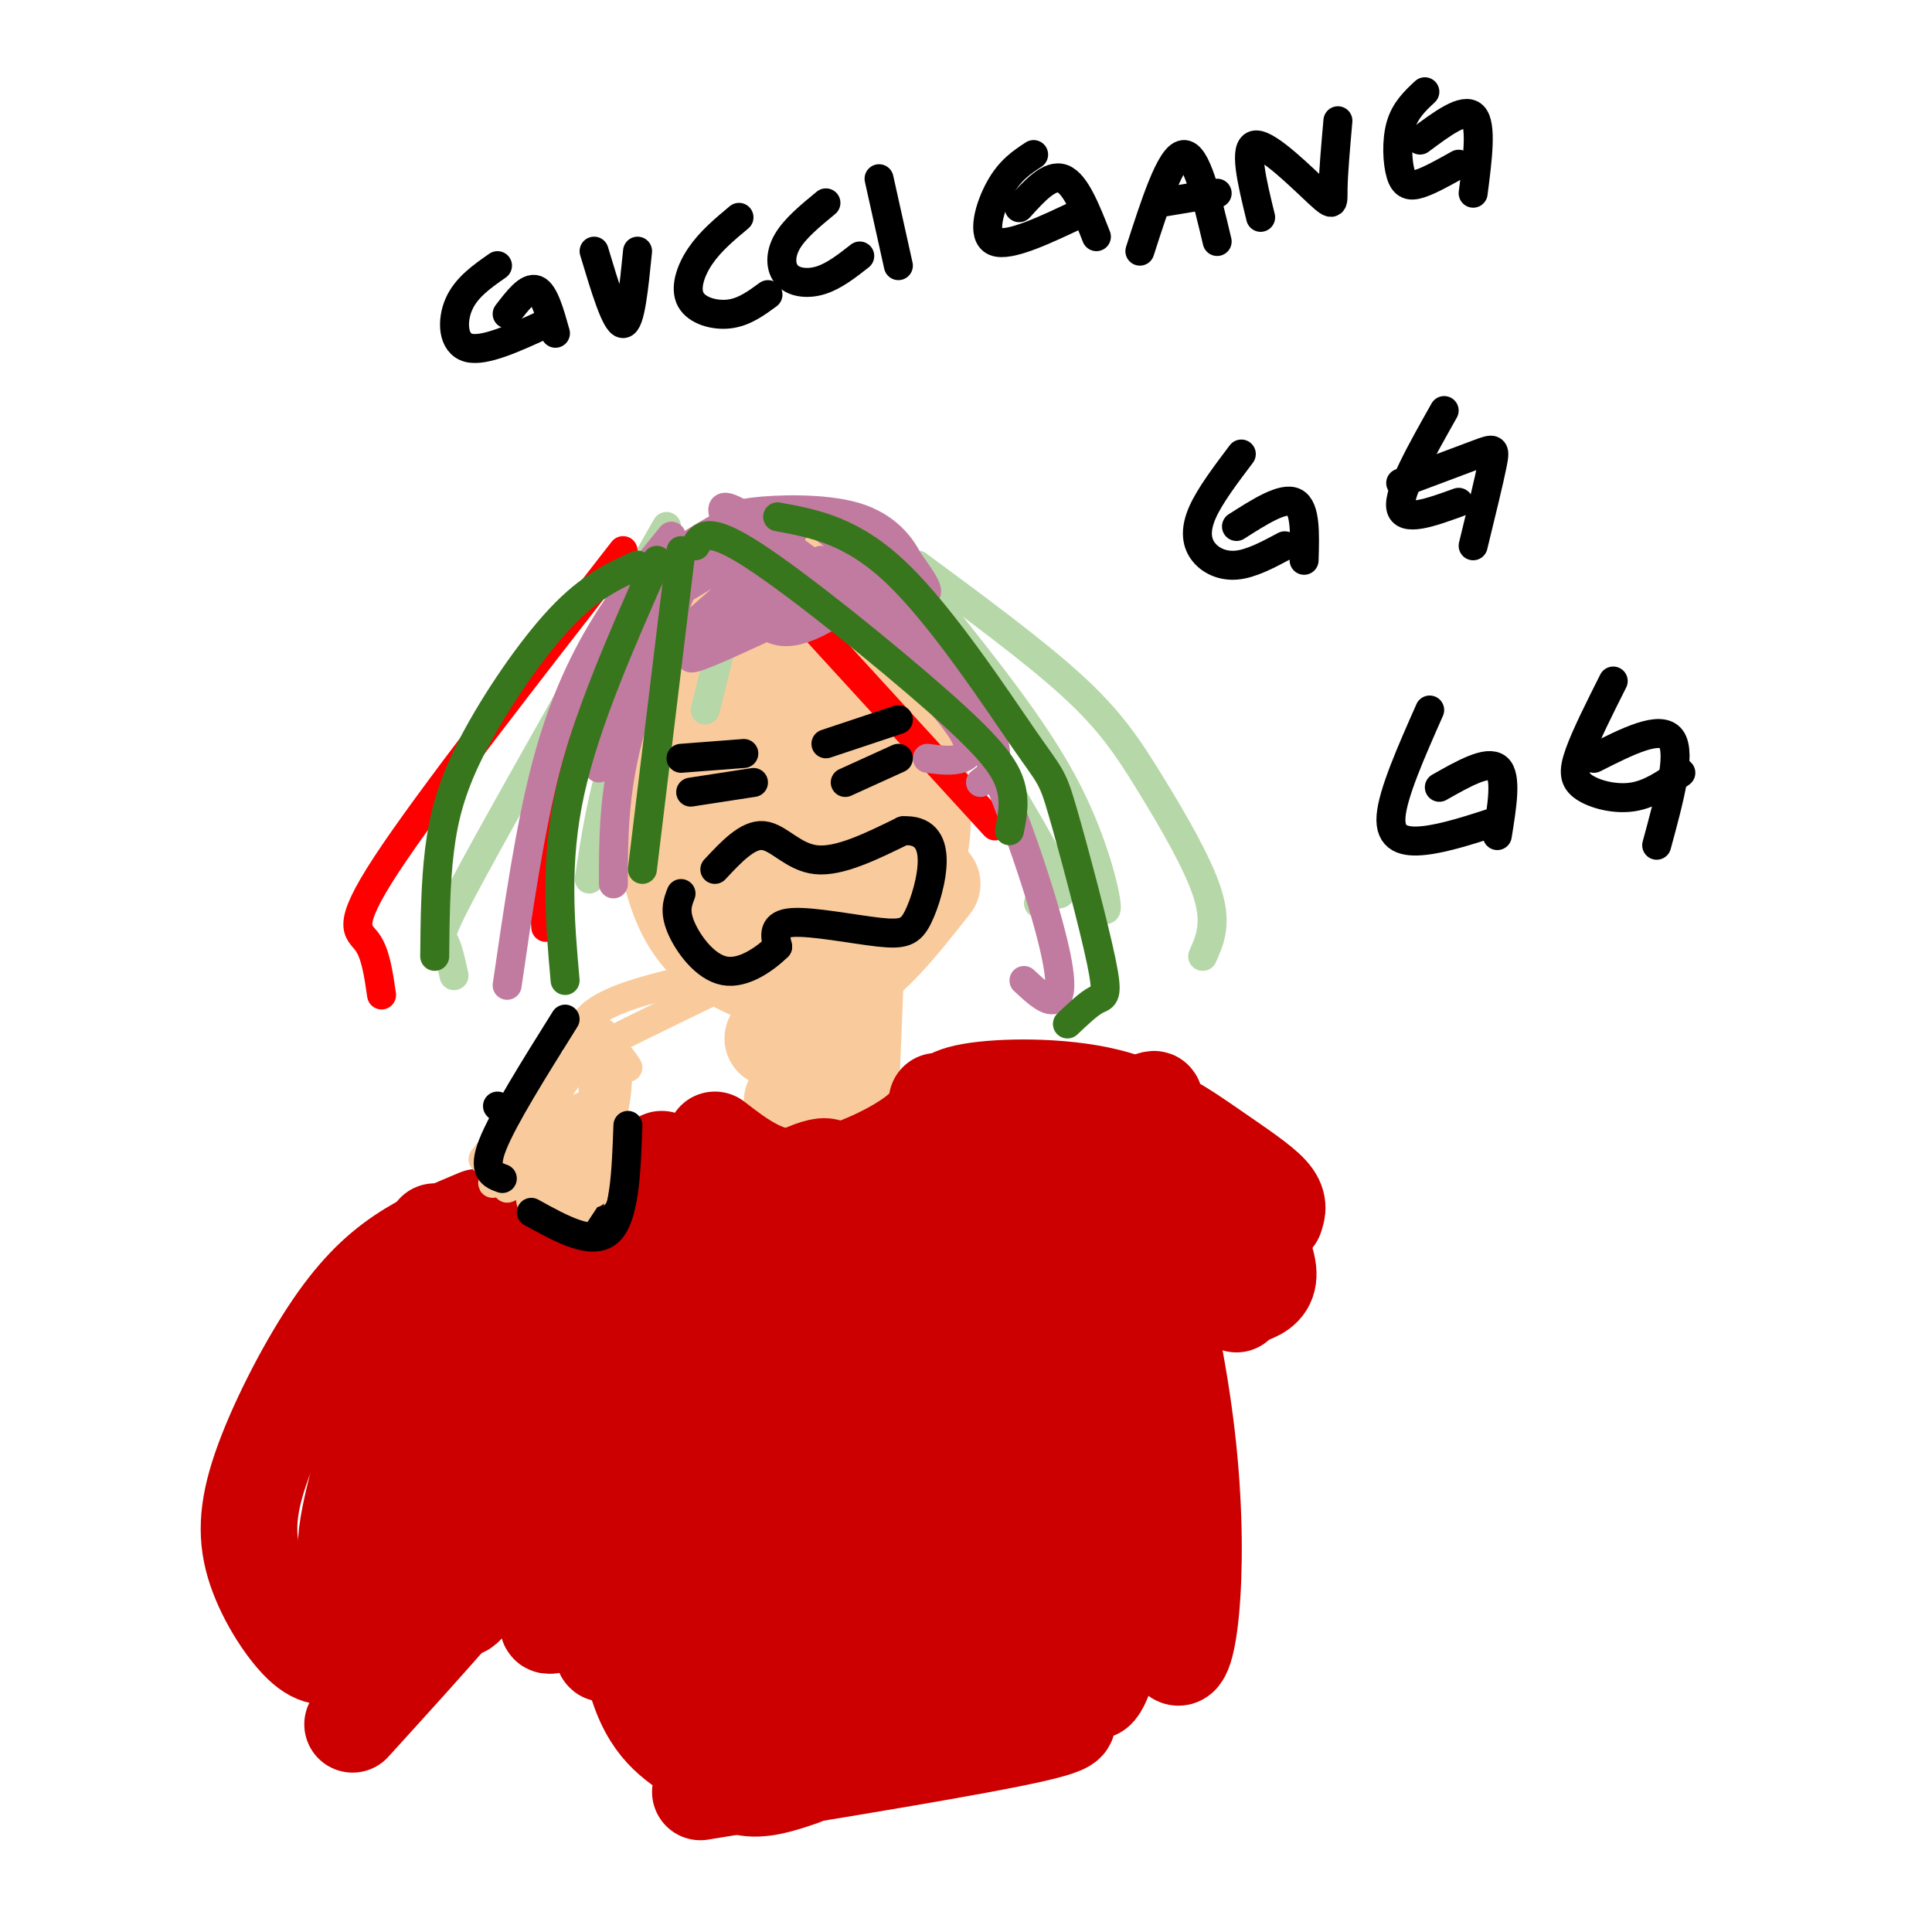 <svg viewBox='0 0 400 400' version='1.1' xmlns='http://www.w3.org/2000/svg' xmlns:xlink='http://www.w3.org/1999/xlink'><g fill='none' stroke='#f9cb9c' stroke-width='20' stroke-linecap='round' stroke-linejoin='round'><path d='M163,117c-5.761,-0.332 -11.521,-0.665 -15,7c-3.479,7.665 -4.676,23.327 -3,33c1.676,9.673 6.225,13.358 10,15c3.775,1.642 6.775,1.243 9,1c2.225,-0.243 3.675,-0.329 6,-5c2.325,-4.671 5.526,-13.927 7,-23c1.474,-9.073 1.222,-17.964 -2,-23c-3.222,-5.036 -9.413,-6.218 -14,-6c-4.587,0.218 -7.569,1.835 -10,4c-2.431,2.165 -4.311,4.879 -6,9c-1.689,4.121 -3.185,9.648 -2,16c1.185,6.352 5.053,13.529 10,17c4.947,3.471 10.974,3.235 17,3'/><path d='M170,165c3.921,0.634 5.225,0.719 6,-6c0.775,-6.719 1.021,-20.241 1,-27c-0.021,-6.759 -0.309,-6.755 -3,-9c-2.691,-2.245 -7.786,-6.740 -13,-6c-5.214,0.740 -10.548,6.713 -13,12c-2.452,5.287 -2.020,9.886 -1,15c1.020,5.114 2.630,10.742 6,15c3.370,4.258 8.501,7.145 11,8c2.499,0.855 2.367,-0.323 4,-1c1.633,-0.677 5.031,-0.854 6,-9c0.969,-8.146 -0.489,-24.260 -3,-31c-2.511,-6.740 -6.073,-4.107 -9,-2c-2.927,2.107 -5.217,3.689 -7,7c-1.783,3.311 -3.057,8.353 -3,14c0.057,5.647 1.445,11.899 4,15c2.555,3.101 6.278,3.050 10,3'/><path d='M166,163c2.647,-1.627 4.264,-7.194 5,-13c0.736,-5.806 0.590,-11.850 -2,-15c-2.590,-3.150 -7.625,-3.406 -11,-2c-3.375,1.406 -5.088,4.472 -6,8c-0.912,3.528 -1.021,7.517 0,11c1.021,3.483 3.172,6.461 6,9c2.828,2.539 6.334,4.638 9,5c2.666,0.362 4.491,-1.013 6,-1c1.509,0.013 2.702,1.415 3,-4c0.298,-5.415 -0.299,-17.647 -1,-24c-0.701,-6.353 -1.506,-6.828 -4,-10c-2.494,-3.172 -6.677,-9.041 -12,-9c-5.323,0.041 -11.788,5.990 -15,12c-3.212,6.010 -3.173,12.080 -3,18c0.173,5.920 0.478,11.692 4,17c3.522,5.308 10.261,10.154 17,15'/><path d='M162,180c5.126,1.814 9.442,-1.150 13,-3c3.558,-1.850 6.357,-2.585 9,-10c2.643,-7.415 5.128,-21.511 6,-28c0.872,-6.489 0.131,-5.370 -3,-8c-3.131,-2.630 -8.652,-9.009 -14,-12c-5.348,-2.991 -10.523,-2.594 -15,-2c-4.477,0.594 -8.258,1.385 -12,4c-3.742,2.615 -7.447,7.053 -10,12c-2.553,4.947 -3.954,10.404 -3,17c0.954,6.596 4.264,14.331 8,20c3.736,5.669 7.898,9.272 11,11c3.102,1.728 5.143,1.581 8,1c2.857,-0.581 6.531,-1.594 9,-4c2.469,-2.406 3.735,-6.203 5,-10'/><path d='M161,195c1.083,6.833 2.167,13.667 2,17c-0.167,3.333 -1.583,3.167 -3,3'/><path d='M135,135c-0.167,8.667 -0.333,17.333 1,25c1.333,7.667 4.167,14.333 7,21'/><path d='M136,147c0.417,17.083 0.833,34.167 7,44c6.167,9.833 18.083,12.417 30,15'/><path d='M152,195c6.583,5.000 13.167,10.000 20,8c6.833,-2.000 13.917,-11.000 21,-20'/><path d='M185,134c2.833,12.167 5.667,24.333 6,33c0.333,8.667 -1.833,13.833 -4,19'/><path d='M177,181c0.000,0.000 -3.000,12.000 -3,12'/><path d='M165,201c0.083,12.750 0.167,25.500 0,30c-0.167,4.500 -0.583,0.750 -1,-3'/><path d='M175,203c0.000,0.000 1.000,24.000 1,24'/><path d='M177,205c0.000,0.000 -1.000,25.000 -1,25'/></g>
<g fill='none' stroke='#cc0000' stroke-width='20' stroke-linecap='round' stroke-linejoin='round'><path d='M99,252c-5.462,2.282 -10.925,4.564 -16,8c-5.075,3.436 -9.763,8.026 -15,16c-5.237,7.974 -11.022,19.333 -14,28c-2.978,8.667 -3.148,14.641 -1,21c2.148,6.359 6.614,13.103 10,16c3.386,2.897 5.693,1.949 8,1'/><path d='M90,255c9.887,2.429 19.774,4.857 25,10c5.226,5.143 5.792,13.000 6,20c0.208,7.000 0.060,13.143 -8,25c-8.060,11.857 -24.030,29.429 -40,47'/><path d='M91,265c-3.917,7.136 -7.834,14.271 -12,26c-4.166,11.729 -8.580,28.051 -7,31c1.580,2.949 9.154,-7.477 14,-18c4.846,-10.523 6.964,-21.145 9,-28c2.036,-6.855 3.989,-9.945 2,-9c-1.989,0.945 -7.918,5.924 -13,19c-5.082,13.076 -9.315,34.250 -10,42c-0.685,7.750 2.177,2.077 4,1c1.823,-1.077 2.606,2.441 8,-8c5.394,-10.441 15.398,-34.840 15,-36c-0.398,-1.160 -11.199,20.920 -22,43'/><path d='M79,328c-3.771,7.304 -2.198,4.065 -1,5c1.198,0.935 2.022,6.044 6,-1c3.978,-7.044 11.109,-26.243 13,-27c1.891,-0.757 -1.460,16.926 -2,24c-0.540,7.074 1.730,3.537 4,0'/><path d='M148,236c5.289,4.089 10.578,8.178 18,8c7.422,-0.178 16.978,-4.622 22,-8c5.022,-3.378 5.511,-5.689 6,-8'/><path d='M195,231c-0.062,-1.957 -0.124,-3.914 6,-5c6.124,-1.086 18.435,-1.301 28,1c9.565,2.301 16.383,7.120 22,11c5.617,3.880 10.033,6.823 12,9c1.967,2.177 1.483,3.589 1,5'/><path d='M137,240c-7.267,10.267 -14.533,20.533 -19,28c-4.467,7.467 -6.133,12.133 -7,17c-0.867,4.867 -0.933,9.933 -1,15'/><path d='M136,260c21.691,-13.107 43.381,-26.214 33,-13c-10.381,13.214 -52.834,52.748 -43,49c9.834,-3.748 71.955,-50.778 71,-50c-0.955,0.778 -64.987,49.365 -73,57c-8.013,7.635 39.994,-25.683 88,-59'/><path d='M212,244c23.834,-15.600 39.419,-25.100 14,-5c-25.419,20.100 -91.844,69.799 -98,76c-6.156,6.201 47.956,-31.095 75,-47c27.044,-15.905 27.022,-10.417 28,-8c0.978,2.417 2.958,1.764 2,4c-0.958,2.236 -4.855,7.360 -30,23c-25.145,15.640 -71.540,41.794 -85,48c-13.460,6.206 6.013,-7.538 21,-17c14.987,-9.462 25.488,-14.643 34,-19c8.512,-4.357 15.034,-7.889 25,-11c9.966,-3.111 23.375,-5.799 29,-6c5.625,-0.201 3.464,2.085 -1,6c-4.464,3.915 -11.232,9.457 -18,15'/><path d='M208,303c-9.000,6.167 -22.500,14.083 -36,22'/><path d='M138,279c-1.679,0.465 -3.357,0.929 -5,3c-1.643,2.071 -3.250,5.748 -4,18c-0.750,12.252 -0.644,33.078 2,45c2.644,11.922 7.827,14.941 12,18c4.173,3.059 7.335,6.160 11,7c3.665,0.840 7.832,-0.580 12,-2'/><path d='M145,371c28.667,-4.667 57.333,-9.333 69,-12c11.667,-2.667 6.333,-3.333 1,-4'/><path d='M131,318c-1.824,6.991 -3.647,13.982 -5,19c-1.353,5.018 -2.235,8.063 2,2c4.235,-6.063 13.588,-21.234 17,-19c3.412,2.234 0.884,21.872 0,32c-0.884,10.128 -0.124,10.746 4,0c4.124,-10.746 11.610,-32.855 14,-33c2.390,-0.145 -0.317,21.673 -2,24c-1.683,2.327 -2.341,-14.836 -3,-32'/><path d='M158,311c-1.659,-9.000 -4.307,-15.500 -9,-23c-4.693,-7.500 -11.431,-15.998 -15,-13c-3.569,2.998 -3.968,17.494 -1,31c2.968,13.506 9.301,26.022 13,33c3.699,6.978 4.762,8.420 10,10c5.238,1.580 14.651,3.300 20,3c5.349,-0.300 6.632,-2.619 8,-10c1.368,-7.381 2.819,-19.823 2,-23c-0.819,-3.177 -3.910,2.912 -7,9'/><path d='M179,328c-1.248,6.151 -0.869,17.029 1,22c1.869,4.971 5.228,4.034 7,4c1.772,-0.034 1.958,0.834 4,-2c2.042,-2.834 5.940,-9.369 8,-22c2.060,-12.631 2.283,-31.357 1,-35c-1.283,-3.643 -4.071,7.798 -5,17c-0.929,9.202 -0.000,16.164 2,22c2.000,5.836 5.072,10.547 7,12c1.928,1.453 2.713,-0.353 5,-4c2.287,-3.647 6.077,-9.136 8,-28c1.923,-18.864 1.978,-51.104 4,-54c2.022,-2.896 6.011,23.552 10,50'/><path d='M231,310c2.042,12.074 2.146,17.260 1,24c-1.146,6.740 -3.543,15.033 -5,16c-1.457,0.967 -1.974,-5.392 -2,-30c-0.026,-24.608 0.441,-67.464 5,-73c4.559,-5.536 13.212,26.248 16,53c2.788,26.752 -0.288,48.472 -3,42c-2.712,-6.472 -5.061,-41.135 -7,-57c-1.939,-15.865 -3.470,-12.933 -5,-10'/><path d='M231,275c-5.440,-9.252 -16.541,-27.382 -21,-35c-4.459,-7.618 -2.278,-4.722 -6,-1c-3.722,3.722 -13.348,8.271 -14,8c-0.652,-0.271 7.671,-5.363 13,-7c5.329,-1.637 7.665,0.182 10,2'/><path d='M213,242c7.988,2.429 22.958,7.500 32,12c9.042,4.500 12.155,8.429 13,11c0.845,2.571 -0.577,3.786 -2,5'/><path d='M231,242c10.299,10.620 20.598,21.240 23,20c2.402,-1.240 -3.093,-14.340 -8,-22c-4.907,-7.660 -9.226,-9.878 -9,-10c0.226,-0.122 4.999,1.854 10,7c5.001,5.146 10.231,13.462 13,19c2.769,5.538 3.077,8.296 2,10c-1.077,1.704 -3.538,2.352 -6,3'/></g>
<g fill='none' stroke='#000000' stroke-width='6' stroke-linecap='round' stroke-linejoin='round'><path d='M103,229c9.333,9.833 18.667,19.667 22,23c3.333,3.333 0.667,0.167 -2,-3'/><path d='M105,232c0.000,0.000 20.000,22.000 20,22'/></g>
<g fill='none' stroke='#f9cb9c' stroke-width='6' stroke-linecap='round' stroke-linejoin='round'><path d='M100,240c7.178,-9.222 14.356,-18.444 13,-15c-1.356,3.444 -11.244,19.556 -11,20c0.244,0.444 10.622,-14.778 21,-30'/><path d='M123,215c3.667,-3.667 2.333,2.167 1,8'/><path d='M104,236c6.833,-7.750 13.667,-15.500 18,-18c4.333,-2.500 6.167,0.250 8,3'/><path d='M112,231c-6.120,5.174 -12.239,10.348 -8,8c4.239,-2.348 18.837,-12.217 18,-10c-0.837,2.217 -17.110,16.520 -17,17c0.110,0.480 16.603,-12.863 21,-15c4.397,-2.137 -3.301,6.931 -11,16'/><path d='M115,247c1.452,-0.595 10.583,-10.083 12,-10c1.417,0.083 -4.881,9.738 -7,13c-2.119,3.262 -0.060,0.131 2,-3'/><path d='M120,221c-0.583,-4.333 -1.167,-8.667 4,-12c5.167,-3.333 16.083,-5.667 27,-8'/><path d='M150,204c-12.750,6.167 -25.500,12.333 -30,15c-4.500,2.667 -0.750,1.833 3,1'/><path d='M122,213c0.196,4.987 0.391,9.974 1,14c0.609,4.026 1.630,7.093 2,4c0.370,-3.093 0.089,-12.344 1,-14c0.911,-1.656 3.015,4.285 1,13c-2.015,8.715 -8.147,20.204 -9,20c-0.853,-0.204 3.574,-12.102 8,-24'/><path d='M126,226c0.425,1.720 -2.513,18.020 -3,21c-0.487,2.980 1.477,-7.361 -1,-10c-2.477,-2.639 -9.396,2.426 -11,2c-1.604,-0.426 2.106,-6.341 3,-8c0.894,-1.659 -1.029,0.938 -2,4c-0.971,3.062 -0.992,6.589 0,9c0.992,2.411 2.996,3.705 5,5'/><path d='M117,249c-2.234,-1.351 -10.321,-7.228 -10,-7c0.321,0.228 9.048,6.561 10,9c0.952,2.439 -5.871,0.982 -7,-2c-1.129,-2.982 3.435,-7.491 8,-12'/></g>
<g fill='none' stroke='#b6d7a8' stroke-width='6' stroke-linecap='round' stroke-linejoin='round'><path d='M138,109c-16.178,28.467 -32.356,56.933 -40,71c-7.644,14.067 -6.756,13.733 -6,15c0.756,1.267 1.378,4.133 2,7'/><path d='M143,114c-5.750,14.333 -11.500,28.667 -15,40c-3.500,11.333 -4.750,19.667 -6,28'/><path d='M153,119c0.000,0.000 -7.000,28.000 -7,28'/><path d='M183,121c13.644,22.267 27.289,44.533 33,55c5.711,10.467 3.489,9.133 2,9c-1.489,-0.133 -2.244,0.933 -3,2'/><path d='M195,127c9.489,11.911 18.978,23.822 25,35c6.022,11.178 8.578,21.622 9,25c0.422,3.378 -1.289,-0.311 -3,-4'/><path d='M190,117c12.077,8.911 24.155,17.821 32,25c7.845,7.179 11.458,12.625 16,20c4.542,7.375 10.012,16.679 12,23c1.988,6.321 0.494,9.661 -1,13'/></g>
<g fill='none' stroke='#ff0000' stroke-width='6' stroke-linecap='round' stroke-linejoin='round'><path d='M129,114c-20.178,25.911 -40.356,51.822 -49,65c-8.644,13.178 -5.756,13.622 -4,16c1.756,2.378 2.378,6.689 3,11'/><path d='M130,121c-6.083,17.583 -12.167,35.167 -15,47c-2.833,11.833 -2.417,17.917 -2,24'/><path d='M163,124c0.000,0.000 43.000,47.000 43,47'/></g>
<g fill='none' stroke='#c27ba0' stroke-width='6' stroke-linecap='round' stroke-linejoin='round'><path d='M169,118c4.490,-0.936 8.979,-1.872 15,4c6.021,5.872 13.573,18.553 20,33c6.427,14.447 11.730,30.659 14,40c2.270,9.341 1.506,11.812 0,12c-1.506,0.188 -3.753,-1.906 -6,-4'/><path d='M151,111c-0.217,-1.158 -0.434,-2.315 -1,-4c-0.566,-1.685 -1.480,-3.896 6,1c7.480,4.896 23.356,16.900 33,25c9.644,8.100 13.058,12.296 15,16c1.942,3.704 2.412,6.915 2,9c-0.412,2.085 -1.706,3.042 -3,4'/><path d='M139,111c-4.756,5.800 -9.511,11.600 -14,19c-4.489,7.400 -8.711,16.400 -12,29c-3.289,12.600 -5.644,28.800 -8,45'/><path d='M145,113c-6.000,14.167 -12.000,28.333 -15,40c-3.000,11.667 -3.000,20.833 -3,30'/><path d='M150,111c-4.321,2.539 -8.641,5.078 -11,6c-2.359,0.922 -2.756,0.228 2,-3c4.756,-3.228 14.667,-8.989 11,-5c-3.667,3.989 -20.910,17.728 -18,17c2.910,-0.728 25.974,-15.922 30,-17c4.026,-1.078 -10.987,11.961 -26,25'/><path d='M138,134c5.994,-1.680 33.980,-18.380 34,-18c0.020,0.380 -27.927,17.838 -29,20c-1.073,2.162 24.729,-10.974 33,-14c8.271,-3.026 -0.988,4.056 -7,7c-6.012,2.944 -8.776,1.748 -11,0c-2.224,-1.748 -3.906,-4.047 -4,-6c-0.094,-1.953 1.402,-3.558 4,-4c2.598,-0.442 6.299,0.279 10,1'/><path d='M168,120c7.619,5.667 21.667,19.333 28,27c6.333,7.667 4.952,9.333 3,10c-1.952,0.667 -4.476,0.333 -7,0'/><path d='M170,116c4.226,1.064 8.451,2.128 12,6c3.549,3.872 6.421,10.551 7,10c0.579,-0.551 -1.133,-8.333 -7,-15c-5.867,-6.667 -15.887,-12.218 -14,-10c1.887,2.218 15.682,12.205 21,15c5.318,2.795 2.159,-1.603 -1,-6'/><path d='M188,116c-1.426,-2.879 -4.493,-7.078 -11,-9c-6.507,-1.922 -16.456,-1.567 -21,-1c-4.544,0.567 -3.685,1.345 -6,3c-2.315,1.655 -7.804,4.187 -12,11c-4.196,6.813 -7.098,17.906 -10,29'/><path d='M146,114c-5.667,7.750 -11.333,15.500 -15,23c-3.667,7.500 -5.333,14.750 -7,22'/></g>
<g fill='none' stroke='#38761d' stroke-width='6' stroke-linecap='round' stroke-linejoin='round'><path d='M144,113c1.220,-2.101 2.440,-4.202 12,2c9.560,6.202 27.458,20.708 38,30c10.542,9.292 13.726,13.369 15,17c1.274,3.631 0.637,6.815 0,10'/><path d='M161,107c7.800,1.440 15.600,2.879 25,12c9.400,9.121 20.400,25.922 26,34c5.600,8.078 5.800,7.433 8,15c2.200,7.567 6.400,23.345 8,31c1.600,7.655 0.600,7.187 -1,8c-1.600,0.813 -3.800,2.906 -6,5'/><path d='M136,116c-7.417,16.750 -14.833,33.500 -18,48c-3.167,14.500 -2.083,26.750 -1,39'/><path d='M141,114c0.000,0.000 -8.000,66.000 -8,66'/><path d='M132,117c-4.929,2.232 -9.857,4.464 -16,11c-6.143,6.536 -13.500,17.375 -18,26c-4.500,8.625 -6.143,15.036 -7,22c-0.857,6.964 -0.929,14.482 -1,22'/></g>
<g fill='none' stroke='#000000' stroke-width='6' stroke-linecap='round' stroke-linejoin='round'><path d='M141,157c0.000,0.000 13.000,-1.000 13,-1'/><path d='M143,164c0.000,0.000 13.000,-2.000 13,-2'/><path d='M171,154c0.000,0.000 15.000,-5.000 15,-5'/><path d='M175,162c0.000,0.000 11.000,-5.000 11,-5'/><path d='M148,180c3.400,-3.644 6.800,-7.289 10,-7c3.200,0.289 6.200,4.511 11,5c4.800,0.489 11.400,-2.756 18,-6'/><path d='M187,172c4.270,-0.236 5.945,2.174 6,6c0.055,3.826 -1.511,9.067 -3,12c-1.489,2.933 -2.901,3.559 -8,3c-5.099,-0.559 -13.885,-2.303 -18,-2c-4.115,0.303 -3.557,2.651 -3,5'/><path d='M161,196c-2.417,2.357 -6.958,5.750 -11,5c-4.042,-0.750 -7.583,-5.643 -9,-9c-1.417,-3.357 -0.708,-5.179 0,-7'/><path d='M103,55c-3.244,2.267 -6.489,4.533 -8,8c-1.511,3.467 -1.289,8.133 2,9c3.289,0.867 9.644,-2.067 16,-5'/><path d='M105,65c2.167,-2.833 4.333,-5.667 6,-5c1.667,0.667 2.833,4.833 4,9'/><path d='M123,52c2.250,7.500 4.500,15.000 6,15c1.500,0.000 2.250,-7.500 3,-15'/><path d='M153,45c-2.964,2.476 -5.929,4.952 -8,8c-2.071,3.048 -3.250,6.667 -2,9c1.250,2.333 4.929,3.381 8,3c3.071,-0.381 5.536,-2.190 8,-4'/><path d='M171,42c-3.220,2.649 -6.440,5.298 -8,8c-1.560,2.702 -1.458,5.458 0,7c1.458,1.542 4.274,1.869 7,1c2.726,-0.869 5.363,-2.935 8,-5'/><path d='M182,37c0.000,0.000 4.000,18.000 4,18'/><path d='M214,32c-2.444,1.600 -4.889,3.200 -7,7c-2.111,3.800 -3.889,9.800 -1,11c2.889,1.200 10.444,-2.400 18,-6'/><path d='M211,43c3.167,-3.500 6.333,-7.000 9,-6c2.667,1.000 4.833,6.500 7,12'/><path d='M236,52c3.167,-9.833 6.333,-19.667 9,-20c2.667,-0.333 4.833,8.833 7,18'/><path d='M240,42c0.000,0.000 12.000,-2.000 12,-2'/><path d='M261,45c-1.810,-7.417 -3.619,-14.833 -1,-15c2.619,-0.167 9.667,6.917 13,10c3.333,3.083 2.952,2.167 3,-1c0.048,-3.167 0.524,-8.583 1,-14'/><path d='M295,19c-2.042,1.911 -4.083,3.821 -5,7c-0.917,3.179 -0.708,7.625 0,10c0.708,2.375 1.917,2.679 4,2c2.083,-0.679 5.042,-2.339 8,-4'/><path d='M294,29c4.583,-3.417 9.167,-6.833 11,-5c1.833,1.833 0.917,8.917 0,16'/><path d='M257,94c-3.232,4.280 -6.464,8.560 -8,12c-1.536,3.440 -1.375,6.042 0,8c1.375,1.958 3.964,3.274 7,3c3.036,-0.274 6.518,-2.137 10,-4'/><path d='M256,109c4.833,-3.083 9.667,-6.167 12,-5c2.333,1.167 2.167,6.583 2,12'/><path d='M299,85c-4.750,8.417 -9.500,16.833 -9,20c0.500,3.167 6.250,1.083 12,-1'/><path d='M290,100c6.333,-2.378 12.667,-4.756 16,-6c3.333,-1.244 3.667,-1.356 3,2c-0.667,3.356 -2.333,10.178 -4,17'/><path d='M296,147c-3.822,8.644 -7.644,17.289 -8,22c-0.356,4.711 2.756,5.489 7,5c4.244,-0.489 9.622,-2.244 15,-4'/><path d='M298,163c5.000,-2.833 10.000,-5.667 12,-4c2.000,1.667 1.000,7.833 0,14'/><path d='M334,141c-2.833,5.637 -5.667,11.274 -7,15c-1.333,3.726 -1.167,5.542 1,7c2.167,1.458 6.333,2.560 10,2c3.667,-0.560 6.833,-2.780 10,-5'/><path d='M330,157c6.917,-3.500 13.833,-7.000 16,-4c2.167,3.000 -0.417,12.500 -3,22'/><path d='M117,211c-6.417,10.250 -12.833,20.500 -15,26c-2.167,5.500 -0.083,6.250 2,7'/><path d='M110,251c6.333,3.500 12.667,7.000 16,4c3.333,-3.000 3.667,-12.500 4,-22'/></g>
</svg>